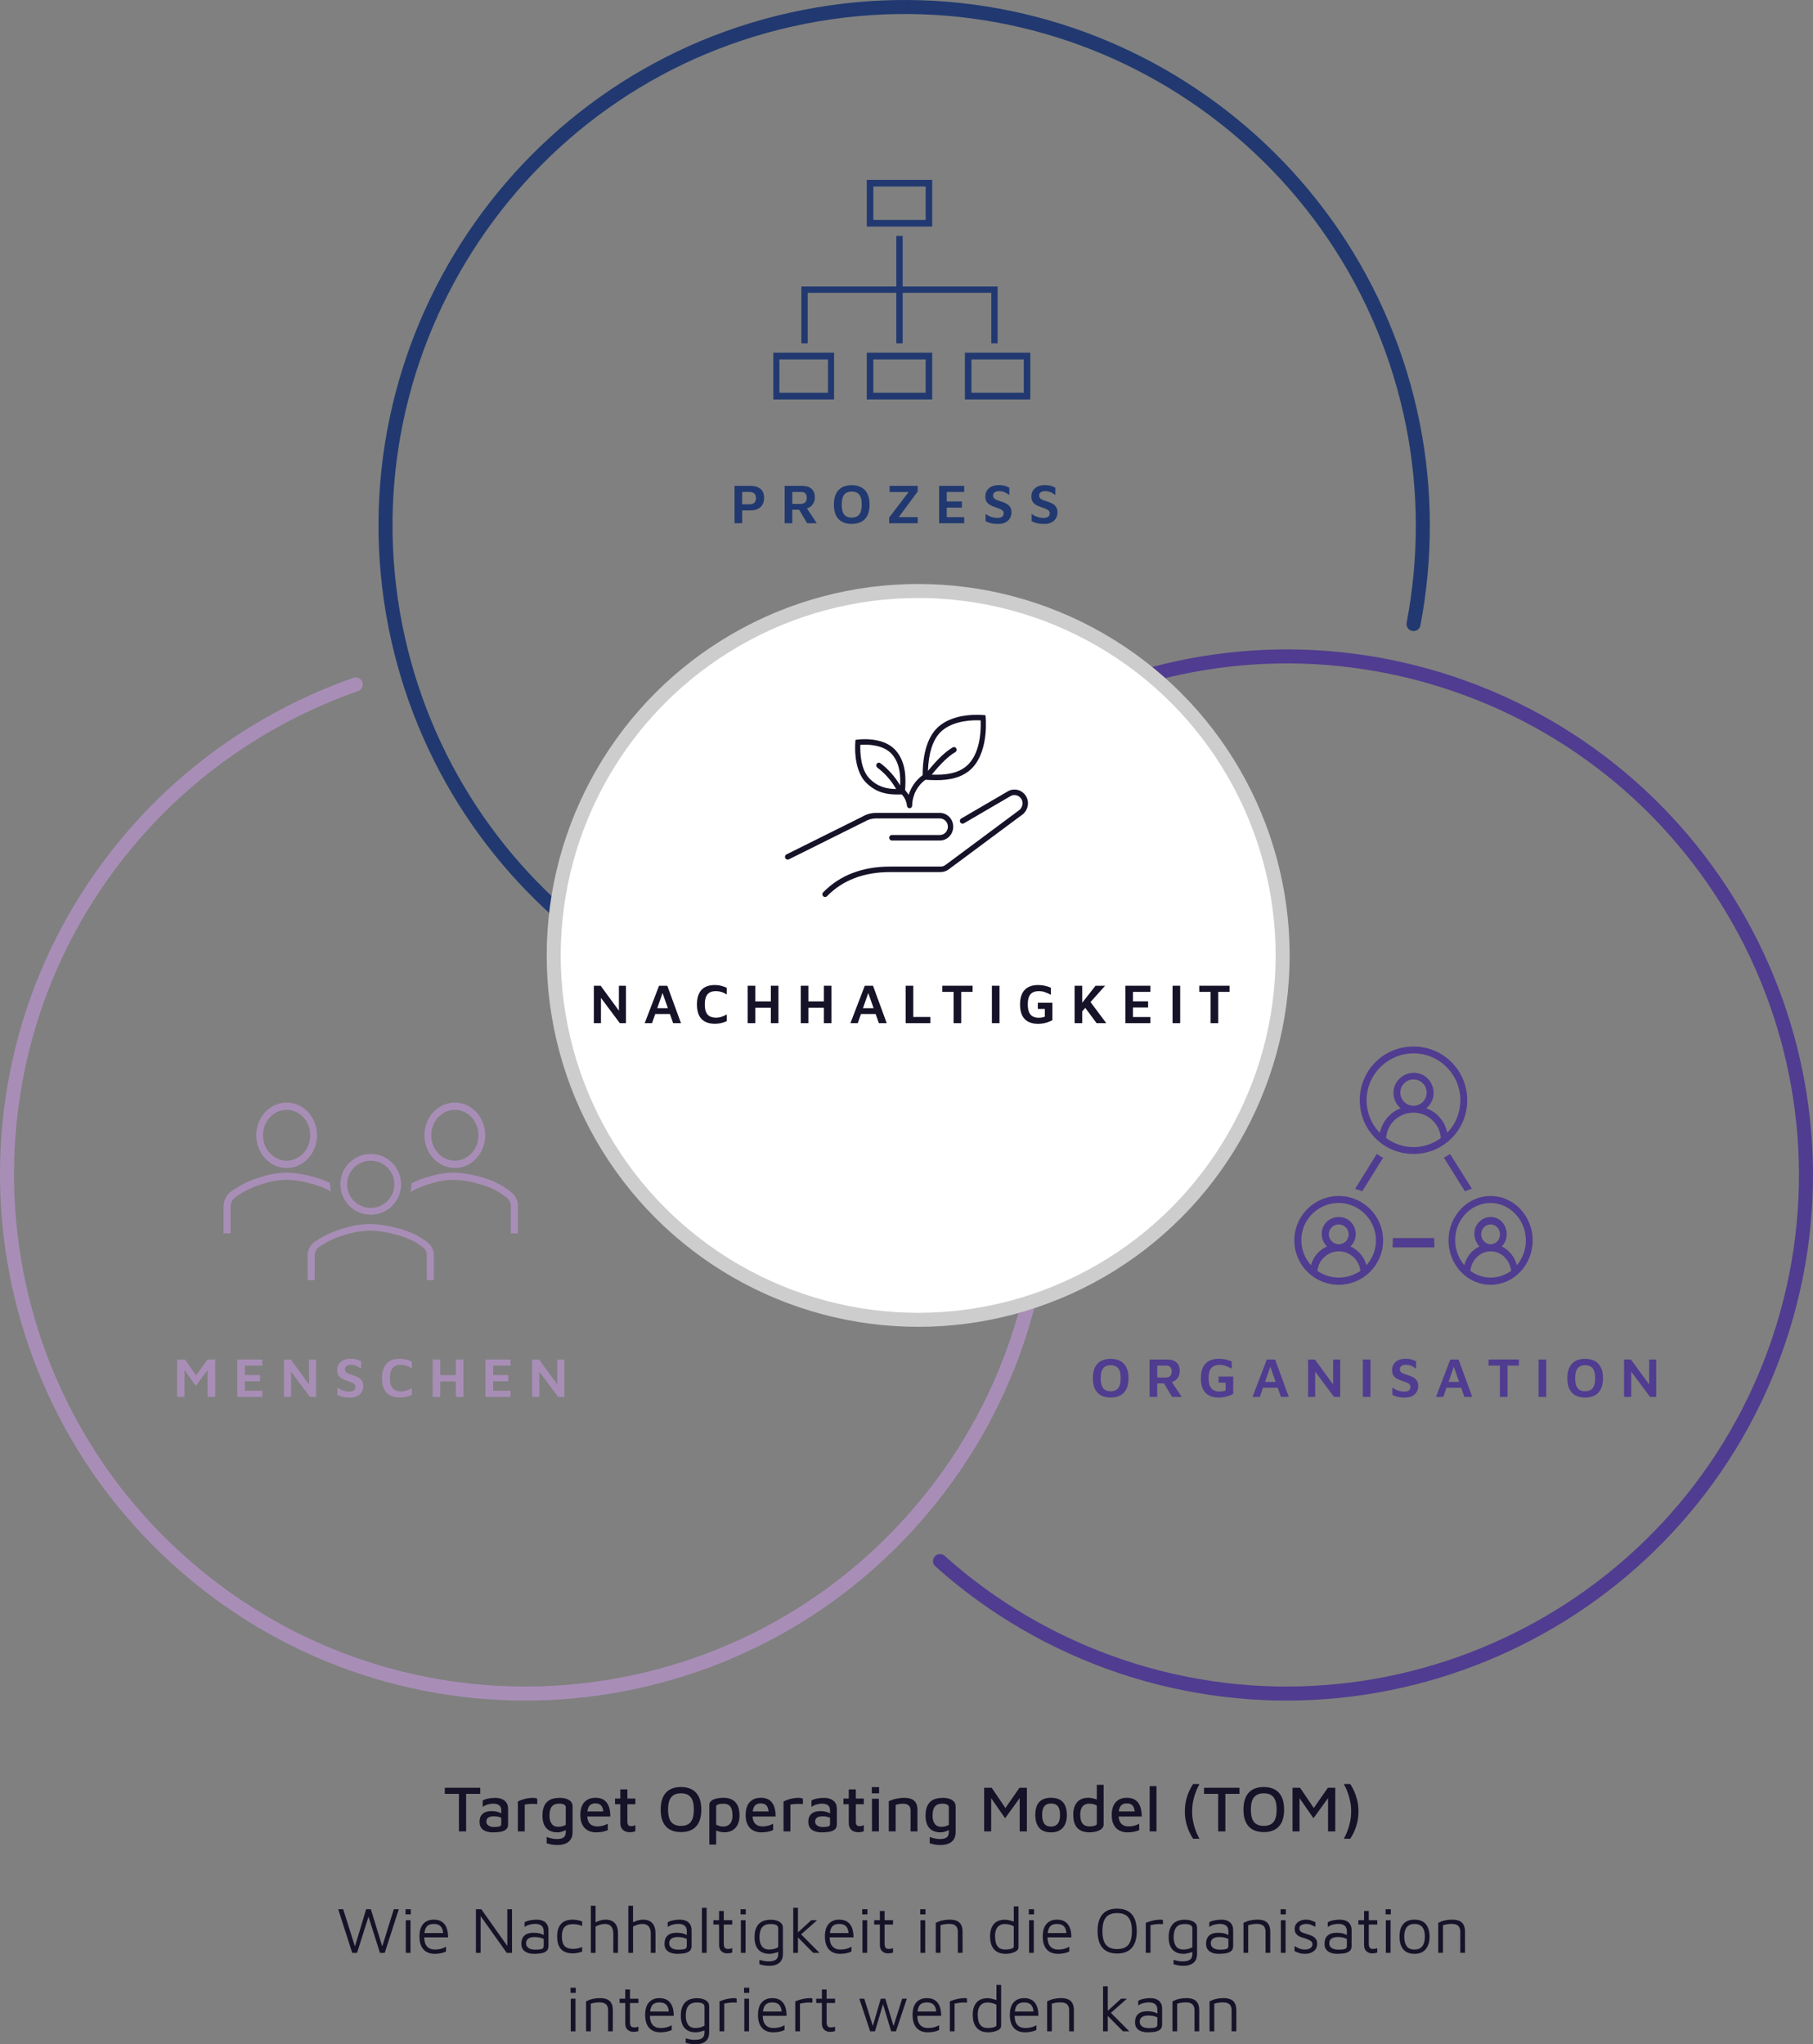 <?xml version="1.0" encoding="UTF-8"?> <svg xmlns="http://www.w3.org/2000/svg" id="Ebene_1" viewBox="0 0 388 437.571"><rect x="0" y="0" width="388" height="437.571" fill="#808080" stroke="none"/><defs><style> .cls-1, .cls-2, .cls-3, .cls-4 { fill-rule: evenodd; } .cls-1, .cls-5 { fill: #a88eb7; } .cls-6 { stroke: #213970; } .cls-6, .cls-7, .cls-8, .cls-9 { fill: none; stroke-miterlimit: 8; stroke-width: 3px; } .cls-6, .cls-8, .cls-9 { stroke-linecap: round; } .cls-10, .cls-3 { fill: #161228; } .cls-7 { stroke: #cecdcd; } .cls-2, .cls-11 { fill: #503c90; } .cls-8 { stroke: #503c90; } .cls-12 { fill: #fff; } .cls-13, .cls-4 { fill: #213970; } .cls-9 { stroke: #a88eb7; } </style></defs><g><path class="cls-13" d="M158.83,109.251v2.748h-1.632v-8.004h3.384c.92,0,1.64.212,2.16.636.52.424.78,1.068.78,1.932,0,.864-.26,1.528-.78,1.992s-1.24.696-2.16.696h-1.752ZM158.83,107.943h1.548c.272,0,.5-.034.684-.102.184-.068.328-.164.432-.288s.178-.262.222-.414.066-.316.066-.492c0-.184-.022-.356-.066-.516-.044-.16-.118-.304-.222-.432s-.248-.226-.432-.294c-.184-.068-.412-.102-.684-.102h-1.548v2.64Z"></path><path class="cls-13" d="M167.926,112v-8.004h3.72c.872,0,1.546.206,2.022.618.476.413.714,1.03.714,1.854,0,.384-.078.75-.234,1.098-.156.348-.384.638-.684.87s-.666.376-1.098.432l.012-.528,2.412,3.66h-2.052l-2.112-3.54.732.648h-1.8v2.892h-1.632ZM169.558,107.859h1.74c.44,0,.776-.106,1.008-.318s.348-.542.348-.99c0-.4-.096-.708-.288-.924-.192-.216-.496-.324-.912-.324h-1.896v2.556Z"></path><path class="cls-13" d="M182.266,112.144c-.792,0-1.472-.15-2.04-.45-.568-.3-1.004-.756-1.308-1.368-.304-.612-.456-1.386-.456-2.322,0-1.368.33-2.402.99-3.102.66-.7,1.598-1.05,2.814-1.05.8,0,1.484.152,2.052.456.568.304,1.006.76,1.314,1.368.308.608.462,1.384.462,2.328,0,1.36-.33,2.39-.99,3.09-.66.7-1.606,1.05-2.838,1.05ZM182.266,110.788c.48,0,.878-.094,1.194-.282.316-.188.554-.486.714-.894.16-.408.24-.948.24-1.62,0-.672-.08-1.21-.24-1.614-.16-.404-.398-.698-.714-.882-.316-.184-.714-.276-1.194-.276-.464,0-.854.094-1.17.282s-.554.484-.714.888c-.16.404-.24.942-.24,1.614s.08,1.212.24,1.62c.16.408.398.704.714.888s.706.276,1.17.276Z"></path><path class="cls-13" d="M190.293,112v-1.224l4.452-5.844.396.384h-4.764v-1.32h6.024v1.2l-4.26,5.76-.48-.264h4.74v1.308h-6.108Z"></path><path class="cls-13" d="M200.985,112v-8.004h5.364v1.308h-3.732v2.028h3.24v1.32h-3.24v2.04h3.732v1.308h-5.364Z"></path><path class="cls-13" d="M213.657,112.144c-.408,0-.771-.02-1.086-.06-.316-.04-.604-.104-.864-.192s-.521-.2-.786-.336v-1.572c.336.272.73.486,1.183.642.451.156.913.234,1.386.234.432,0,.758-.086.978-.258.221-.172.33-.422.33-.75,0-.248-.09-.448-.27-.6-.18-.152-.418-.284-.714-.396-.296-.112-.62-.228-.973-.348-.248-.088-.489-.186-.726-.294s-.448-.246-.636-.414c-.188-.168-.338-.378-.45-.63s-.168-.562-.168-.93c0-.296.056-.588.168-.876.112-.288.284-.546.516-.774.232-.228.532-.41.9-.546.368-.136.808-.204,1.32-.204.319,0,.602.02.846.06s.478.1.702.18c.224.08.456.18.695.3v1.572c-.191-.136-.396-.266-.611-.39s-.446-.226-.69-.306c-.244-.08-.506-.124-.786-.132-.288-.008-.536.024-.744.096-.208.072-.367.18-.479.324s-.168.316-.168.516c0,.248.067.446.204.594.136.148.328.27.576.366.247.096.531.196.852.3.312.096.606.202.882.318.276.116.521.262.732.438.212.176.38.392.504.648s.186.568.186.936c0,.448-.104.86-.312,1.236s-.519.678-.93.906c-.412.228-.935.342-1.566.342Z"></path><path class="cls-13" d="M223.509,112.144c-.408,0-.771-.02-1.086-.06-.316-.04-.604-.104-.864-.192s-.521-.2-.786-.336v-1.572c.336.272.73.486,1.183.642.451.156.913.234,1.386.234.432,0,.758-.086.978-.258.221-.172.33-.422.33-.75,0-.248-.09-.448-.27-.6-.18-.152-.418-.284-.714-.396-.296-.112-.62-.228-.973-.348-.248-.088-.489-.186-.726-.294s-.448-.246-.636-.414c-.188-.168-.338-.378-.45-.63s-.168-.562-.168-.93c0-.296.056-.588.168-.876.112-.288.284-.546.516-.774.232-.228.532-.41.9-.546.368-.136.808-.204,1.32-.204.319,0,.602.02.846.06s.478.1.702.18c.224.08.456.18.695.3v1.572c-.191-.136-.396-.266-.611-.39s-.446-.226-.69-.306c-.244-.08-.506-.124-.786-.132-.288-.008-.536.024-.744.096-.208.072-.367.18-.479.324s-.168.316-.168.516c0,.248.067.446.204.594.136.148.328.27.576.366.247.096.531.196.852.3.312.096.606.202.882.318.276.116.521.262.732.438.212.176.38.392.504.648s.186.568.186.936c0,.448-.104.86-.312,1.236s-.519.678-.93.906c-.412.228-.935.342-1.566.342Z"></path></g><path class="cls-6" d="M209.081,222.381c-58.001,8.29-112.955-30.301-124.479-88.426C72.792,73.829,111.936,15.419,172.128,3.603c60.097-11.816,118.384,27.347,130.289,87.473,2.762,14.007,2.762,28.491.095,42.498"></path><g><path class="cls-11" d="M237.687,299.144c-.792,0-1.473-.149-2.04-.45-.568-.3-1.004-.756-1.308-1.367-.305-.612-.456-1.387-.456-2.322,0-1.368.329-2.402.989-3.103.66-.699,1.599-1.05,2.814-1.05.8,0,1.483.152,2.052.456.568.305,1.006.761,1.314,1.368.308.608.462,1.384.462,2.328,0,1.36-.33,2.39-.99,3.09s-1.606,1.05-2.838,1.05ZM237.687,297.788c.479,0,.878-.095,1.194-.282.315-.188.554-.486.714-.895.159-.407.239-.947.239-1.619,0-.673-.08-1.21-.239-1.614-.16-.404-.398-.698-.714-.882-.316-.185-.715-.276-1.194-.276-.464,0-.854.094-1.17.282-.316.188-.555.484-.714.888-.16.404-.24.942-.24,1.614s.08,1.212.24,1.62c.159.408.397.704.714.888.315.185.706.276,1.17.276Z"></path><path class="cls-11" d="M246.026,299v-8.004h3.72c.872,0,1.546.206,2.022.617.476.413.714,1.03.714,1.854,0,.384-.078.75-.234,1.098-.156.349-.384.639-.684.87-.3.232-.666.376-1.099.433l.013-.528,2.412,3.66h-2.053l-2.111-3.54.731.647h-1.8v2.893h-1.632ZM247.658,294.859h1.74c.439,0,.775-.105,1.008-.317.231-.212.348-.542.348-.99,0-.4-.096-.708-.288-.924-.191-.216-.496-.324-.911-.324h-1.896v2.556Z"></path><path class="cls-11" d="M260.847,299.144c-.801,0-1.488-.144-2.064-.432s-1.019-.738-1.326-1.351c-.308-.611-.462-1.401-.462-2.369,0-.952.154-1.734.462-2.347.308-.611.75-1.065,1.326-1.361s1.26-.444,2.052-.444c.488,0,.964.05,1.429.15.464.1.907.241,1.331.426v1.512c-.447-.231-.878-.42-1.289-.564-.413-.144-.835-.216-1.267-.216-.52,0-.958.093-1.313.276-.356.184-.624.484-.805.9-.18.416-.27.972-.27,1.668,0,.688.092,1.241.275,1.661.185.421.45.725.799.912.348.188.762.282,1.241.282.256,0,.494-.018.715-.054.22-.036.426-.094.617-.174v-1.668h-1.5v-1.309h3.12v3.72c-.479.257-.978.45-1.494.582-.516.133-1.042.198-1.577.198Z"></path><path class="cls-11" d="M268.046,299l3.072-8.004h1.764l2.928,8.004h-1.68l-2.616-7.452.721-.061-2.616,7.513h-1.572ZM269.666,297.044l.384-1.248h3.732l.132,1.248h-4.248Z"></path><path class="cls-11" d="M279.937,299v-8.004h1.464l4.368,5.976-.468.96v-6.936h1.512v8.004h-1.319l-4.477-6,.444-.732v6.732h-1.524Z"></path><path class="cls-11" d="M291.662,299v-8.004h1.632v8.004h-1.632Z"></path><path class="cls-11" d="M300.71,299.144c-.408,0-.771-.02-1.086-.06-.316-.04-.604-.104-.864-.192s-.521-.2-.786-.336v-1.572c.336.272.73.486,1.183.643.451.156.913.233,1.386.233.432,0,.758-.086.978-.258.221-.172.33-.422.33-.75,0-.248-.09-.447-.27-.6s-.418-.284-.714-.396c-.296-.111-.62-.228-.973-.348-.248-.088-.489-.187-.726-.294-.236-.108-.448-.246-.636-.414-.188-.168-.338-.378-.45-.63s-.168-.562-.168-.93c0-.296.056-.589.168-.877.112-.287.284-.546.516-.773.232-.229.532-.41.9-.546s.808-.204,1.32-.204c.319,0,.602.02.846.06s.478.101.702.181c.224.08.456.18.695.3v1.572c-.191-.137-.396-.267-.611-.391s-.446-.226-.69-.306-.506-.124-.786-.132c-.288-.008-.536.023-.744.096s-.367.18-.479.324c-.112.144-.168.316-.168.516,0,.248.067.446.204.594.136.148.328.271.576.366.247.097.531.196.852.3.312.097.606.202.882.318.276.116.521.262.732.438.212.176.38.392.504.647s.186.568.186.937c0,.447-.104.859-.312,1.235s-.519.679-.93.906c-.412.228-.935.342-1.566.342Z"></path><path class="cls-11" d="M307.31,299l3.072-8.004h1.764l2.928,8.004h-1.68l-2.616-7.452.721-.061-2.616,7.513h-1.572ZM308.93,297.044l.384-1.248h3.732l.132,1.248h-4.248Z"></path><path class="cls-11" d="M320.989,299v-6.696h-2.424v-1.308h6.492v1.308h-2.437v6.696h-1.632Z"></path><path class="cls-11" d="M329.27,299v-8.004h1.632v8.004h-1.632Z"></path><path class="cls-11" d="M339.229,299.144c-.792,0-1.473-.149-2.04-.45-.568-.3-1.004-.756-1.308-1.367-.305-.612-.456-1.387-.456-2.322,0-1.368.329-2.402.989-3.103.66-.699,1.599-1.05,2.814-1.05.8,0,1.483.152,2.052.456.568.305,1.006.761,1.314,1.368.308.608.462,1.384.462,2.328,0,1.36-.33,2.39-.99,3.09s-1.606,1.05-2.838,1.05ZM339.229,297.788c.479,0,.878-.095,1.194-.282.315-.188.554-.486.714-.895.159-.407.239-.947.239-1.619,0-.673-.08-1.21-.239-1.614-.16-.404-.398-.698-.714-.882-.316-.185-.715-.276-1.194-.276-.464,0-.854.094-1.17.282-.316.188-.555.484-.714.888-.16.404-.24.942-.24,1.614s.08,1.212.24,1.62c.159.408.397.704.714.888.315.185.706.276,1.17.276Z"></path><path class="cls-11" d="M347.569,299v-8.004h1.464l4.368,5.976-.468.96v-6.936h1.512v8.004h-1.32l-4.476-6,.443-.732v6.732h-1.523Z"></path></g><path class="cls-8" d="M201.171,334.149c11.258,10.099,24.424,17.722,38.83,22.581,58.197,19.437,121.164-11.814,140.722-69.933,19.463-58.119-11.83-121.002-70.027-140.534-56.766-18.96-118.111,10.385-139.195,65.741"></path><path class="cls-9" d="M199.545,182.447c31.922,40.238,32.494,98.783-1.62,139.879-39.164,47.198-109.107,53.777-156.276,14.589-47.169-39.189-53.744-109.176-14.579-156.374,12.959-15.637,30.016-27.365,49.074-34.04"></path><g><path class="cls-10" d="M98.216,392v-8.036h-3.024v-1.302h7.588v1.302h-3.024v8.036h-1.54Z"></path><path class="cls-10" d="M105.497,392.21c-.364,0-.714-.035-1.05-.105-.336-.069-.642-.188-.917-.356-.275-.168-.495-.399-.658-.693-.164-.294-.245-.66-.245-1.099,0-.522.103-.952.308-1.288.205-.336.499-.588.882-.756s.84-.252,1.372-.252c.354,0,.674.027.959.084.285.056.542.133.77.23.229.099.422.208.581.329l.154.966c-.206-.14-.481-.259-.826-.356-.346-.099-.719-.147-1.12-.147-.532,0-.936.094-1.211.28s-.413.467-.413.84c0,.28.079.507.238.679.158.173.357.299.595.378.238.08.488.119.749.119.551,0,.957-.037,1.218-.111.261-.075.392-.248.392-.519v-2.939c0-.495-.149-.856-.448-1.085-.299-.229-.724-.344-1.274-.344-.392,0-.798.063-1.218.189s-.765.301-1.036.524v-1.372c.261-.177.642-.319,1.141-.427.5-.107,1.015-.161,1.547-.161.261,0,.525.026.791.077.266.052.515.131.749.238s.441.252.623.434c.182.183.324.404.427.665.103.262.154.569.154.924v3.36c0,.458-.142.81-.427,1.058-.285.247-.67.415-1.155.504-.485.088-1.036.133-1.652.133Z"></path><path class="cls-10" d="M110.831,392v-6.384c.121-.075.345-.178.672-.309s.714-.245,1.162-.343c.448-.098.9-.147,1.358-.147.233,0,.425.02.574.057.149.037.275.079.378.126v1.176c-.215-.028-.439-.049-.672-.063-.233-.014-.467-.014-.7,0-.233.015-.462.035-.686.063s-.43.056-.616.084v5.74h-1.47Z"></path><path class="cls-10" d="M119.244,392.21c-.681-.01-1.258-.152-1.729-.427-.471-.275-.826-.675-1.064-1.197-.238-.522-.357-1.157-.357-1.904,0-.793.1-1.441.301-1.946.201-.504.476-.896.826-1.176.35-.28.747-.474,1.19-.581s.903-.161,1.379-.161c.504,0,.961.065,1.372.196.41.131.742.329.994.595.252.267.378.609.378,1.029v5.572c0,.373-.058.721-.175,1.043s-.303.608-.56.86c-.257.253-.595.448-1.015.589-.42.14-.933.21-1.54.21-.485,0-.919-.04-1.302-.119-.383-.08-.7-.161-.952-.245v-1.344c.149.056.336.116.56.182s.474.124.749.175c.275.052.558.077.847.077.55,0,.963-.07,1.239-.21s.459-.319.553-.539c.093-.22.14-.455.14-.707v-1.063l.392.321c-.168.141-.375.269-.623.386-.247.116-.509.21-.784.279-.275.07-.548.105-.819.105ZM119.482,391.02c.271,0,.546-.035.826-.104.28-.07.536-.175.77-.315v-3.682c0-.243-.063-.423-.189-.539-.126-.117-.296-.198-.511-.245-.215-.047-.443-.07-.686-.07-.569,0-1.006.114-1.309.344-.303.229-.511.538-.623.931-.112.392-.168.826-.168,1.302,0,.71.154,1.283.462,1.722.308.439.784.658,1.428.658Z"></path><path class="cls-10" d="M127.588,392.21c-.691,0-1.291-.141-1.799-.42-.509-.28-.901-.695-1.176-1.246s-.413-1.223-.413-2.017c0-1.223.287-2.148.861-2.778.574-.63,1.374-.945,2.401-.945.756,0,1.367.168,1.834.504.466.336.805.805,1.015,1.407.21.602.31,1.305.301,2.106h-5.53l-.042-1.092h4.452l-.35.351c-.028-.719-.177-1.244-.448-1.575-.271-.331-.695-.497-1.274-.497-.374,0-.691.077-.952.23-.261.154-.46.416-.595.784-.136.369-.203.875-.203,1.52,0,.784.182,1.379.546,1.785.364.405.9.608,1.61.608.317,0,.614-.027.889-.084.275-.056.53-.128.763-.217.233-.089.434-.175.602-.259v1.357c-.327.141-.695.255-1.106.344-.411.088-.873.133-1.386.133Z"></path><path class="cls-10" d="M134.812,392.182c-.635,0-1.136-.168-1.505-.504-.369-.336-.553-.831-.553-1.484v-4.004h-1.134v-1.218h1.134v-1.96h1.512v1.96h1.708v1.218h-1.708v3.71c0,.327.058.572.175.735s.333.245.651.245c.159,0,.317-.021.476-.063s.294-.096.406-.161v1.303c-.168.074-.357.13-.567.168-.21.037-.409.056-.595.056Z"></path><path class="cls-10" d="M145.732,392.153c-.924,0-1.71-.177-2.359-.531-.649-.354-1.141-.887-1.477-1.597-.336-.709-.504-1.604-.504-2.688,0-1.596.371-2.8,1.113-3.612.742-.812,1.817-1.218,3.227-1.218.933,0,1.722.178,2.366.532.644.354,1.136.889,1.477,1.603s.511,1.612.511,2.695c0,1.587-.371,2.786-1.113,3.598-.742.812-1.823,1.218-3.241,1.218ZM145.732,390.824c.625,0,1.141-.119,1.547-.357.406-.238.709-.613.91-1.127s.301-1.186.301-2.016c0-.821-.1-1.486-.301-1.995s-.504-.883-.91-1.12c-.406-.238-.922-.357-1.547-.357-.616,0-1.129.122-1.54.364-.411.243-.716.618-.917,1.127s-.301,1.174-.301,1.995.1,1.488.301,2.002.506.889.917,1.127.924.357,1.54.357Z"></path><path class="cls-10" d="M155.014,392.195c-.178,0-.397-.021-.658-.062s-.523-.107-.784-.196c-.261-.088-.49-.207-.686-.356l.378-.477v3.71h-1.456v-8.483c0-.289.091-.532.273-.729s.422-.352.721-.469c.299-.116.628-.2.987-.252.359-.052.716-.077,1.071-.077.625,0,1.195.117,1.708.35.513.233.924.628,1.232,1.184.308.556.462,1.313.462,2.274,0,.729-.126,1.36-.378,1.897s-.621.952-1.106,1.246-1.073.44-1.764.44ZM154.748,390.964c.448,0,.821-.094,1.12-.28.298-.187.522-.457.672-.812.149-.354.224-.784.224-1.288,0-.467-.054-.892-.161-1.274-.107-.383-.301-.684-.581-.902-.28-.22-.682-.329-1.204-.329-.467,0-.842.049-1.127.146-.285.099-.427.24-.427.427v3.906c.242.131.49.231.742.301.252.07.5.105.742.105Z"></path><path class="cls-10" d="M162.965,392.21c-.691,0-1.291-.141-1.799-.42-.509-.28-.901-.695-1.176-1.246s-.413-1.223-.413-2.017c0-1.223.287-2.148.861-2.778.574-.63,1.374-.945,2.401-.945.756,0,1.367.168,1.834.504.466.336.805.805,1.015,1.407.21.602.31,1.305.301,2.106h-5.53l-.042-1.092h4.452l-.35.351c-.028-.719-.177-1.244-.448-1.575-.271-.331-.695-.497-1.274-.497-.374,0-.691.077-.952.23-.261.154-.46.416-.595.784-.136.369-.203.875-.203,1.52,0,.784.182,1.379.546,1.785.364.405.9.608,1.61.608.317,0,.614-.027.889-.084.275-.056.53-.128.763-.217.233-.089.434-.175.602-.259v1.357c-.327.141-.695.255-1.106.344-.411.088-.873.133-1.386.133Z"></path><path class="cls-10" d="M167.684,392v-6.384c.121-.075.345-.178.672-.309s.714-.245,1.162-.343c.448-.098.9-.147,1.358-.147.233,0,.425.02.574.057.149.037.275.079.378.126v1.176c-.215-.028-.439-.049-.672-.063-.233-.014-.467-.014-.7,0-.233.015-.462.035-.686.063s-.43.056-.616.084v5.74h-1.47Z"></path><path class="cls-10" d="M175.859,392.21c-.364,0-.714-.035-1.05-.105-.336-.069-.642-.188-.917-.356-.275-.168-.495-.399-.658-.693-.164-.294-.245-.66-.245-1.099,0-.522.103-.952.308-1.288.205-.336.499-.588.882-.756s.84-.252,1.372-.252c.354,0,.674.027.959.084.285.056.542.133.77.23.229.099.422.208.581.329l.154.966c-.206-.14-.481-.259-.826-.356-.346-.099-.719-.147-1.12-.147-.532,0-.936.094-1.211.28s-.413.467-.413.84c0,.28.079.507.238.679.158.173.357.299.595.378.238.08.488.119.749.119.551,0,.957-.037,1.218-.111.261-.075.392-.248.392-.519v-2.939c0-.495-.149-.856-.448-1.085-.299-.229-.724-.344-1.274-.344-.392,0-.798.063-1.218.189s-.765.301-1.036.524v-1.372c.261-.177.642-.319,1.141-.427.5-.107,1.015-.161,1.547-.161.261,0,.525.026.791.077.266.052.515.131.749.238s.441.252.623.434c.182.183.324.404.427.665.103.262.154.569.154.924v3.36c0,.458-.142.81-.427,1.058-.285.247-.67.415-1.155.504-.485.088-1.036.133-1.652.133Z"></path><path class="cls-10" d="M183.699,392.182c-.635,0-1.136-.168-1.505-.504-.369-.336-.553-.831-.553-1.484v-4.004h-1.134v-1.218h1.134v-1.96h1.512v1.96h1.708v1.218h-1.708v3.71c0,.327.058.572.175.735s.333.245.651.245c.159,0,.317-.021.476-.063s.294-.096.406-.161v1.303c-.168.074-.357.13-.567.168-.21.037-.409.056-.595.056Z"></path><path class="cls-10" d="M186.569,383.852v-1.33h1.568v1.33h-1.568ZM186.611,392v-6.986h1.47l.014,6.986h-1.484Z"></path><path class="cls-10" d="M190.209,385.546c.205-.103.436-.198.693-.287.256-.089.53-.166.819-.231.29-.064.583-.116.882-.153.298-.037.588-.057.868-.057.663,0,1.204.092,1.624.273s.733.462.938.84.308.852.308,1.421v4.648h-1.47v-4.452c0-.178-.021-.353-.063-.525-.042-.172-.121-.331-.238-.476s-.285-.259-.504-.343-.506-.126-.861-.126c-.252,0-.511.023-.777.069-.266.047-.516.112-.749.196v5.656h-1.47v-6.454Z"></path><path class="cls-10" d="M201.227,392.21c-.681-.01-1.258-.152-1.729-.427-.472-.275-.826-.675-1.064-1.197-.237-.522-.356-1.157-.356-1.904,0-.793.1-1.441.301-1.946.201-.504.477-.896.826-1.176s.746-.474,1.189-.581.903-.161,1.38-.161c.504,0,.961.065,1.372.196.41.131.741.329.993.595.252.267.378.609.378,1.029v5.572c0,.373-.058.721-.175,1.043-.116.322-.303.608-.56.86-.257.253-.595.448-1.016.589-.42.14-.933.21-1.54.21-.485,0-.919-.04-1.302-.119-.383-.08-.7-.161-.952-.245v-1.344c.149.056.336.116.561.182.224.065.474.124.749.175.275.052.558.077.847.077.551,0,.964-.07,1.239-.21s.459-.319.553-.539.14-.455.14-.707v-1.063l.393.321c-.168.141-.376.269-.623.386-.247.116-.509.21-.784.279-.275.07-.548.105-.819.105ZM201.465,391.02c.271,0,.546-.035.826-.104.28-.07.536-.175.77-.315v-3.682c0-.243-.062-.423-.188-.539-.126-.117-.297-.198-.511-.245-.215-.047-.443-.07-.687-.07-.569,0-1.006.114-1.309.344-.304.229-.511.538-.623.931-.112.392-.168.826-.168,1.302,0,.71.154,1.283.462,1.722.308.439.784.658,1.428.658Z"></path><path class="cls-10" d="M210.621,392v-9.338h1.609l3.347,4.941-.91.112,3.514-5.054h1.582v9.338h-1.54v-8.022l.435.294-3.557,4.914-3.388-4.872.406-.447v8.134h-1.498Z"></path><path class="cls-10" d="M224.942,392.21c-1.139,0-1.985-.322-2.541-.966-.555-.645-.833-1.563-.833-2.759,0-1.269.287-2.2.861-2.793.574-.592,1.402-.889,2.485-.889.774,0,1.414.143,1.918.427.504.285.877.703,1.12,1.253.242.551.363,1.219.363,2.002,0,1.186-.291,2.103-.875,2.751-.583.649-1.416.974-2.499.974ZM224.929,390.964c.476,0,.854-.105,1.134-.315.28-.21.483-.501.609-.875.126-.373.188-.803.188-1.288,0-.541-.065-.993-.195-1.357-.131-.364-.336-.637-.616-.819-.28-.182-.653-.272-1.12-.272s-.84.098-1.12.294c-.28.195-.48.476-.602.84-.122.364-.183.803-.183,1.315,0,.775.145,1.382.435,1.82.289.438.779.658,1.47.658Z"></path><path class="cls-10" d="M233.16,392.21c-.43,0-.85-.054-1.26-.161-.411-.107-.784-.299-1.12-.574s-.602-.66-.798-1.155c-.196-.494-.294-1.134-.294-1.918,0-1.11.271-1.987.812-2.632.542-.644,1.363-.966,2.465-.966.177,0,.396.023.657.07.262.047.527.114.798.203.271.089.5.202.687.343l-.378.49v-3.878h1.456v8.497c0,.29-.091.542-.273.757-.182.215-.422.39-.721.524-.299.136-.625.235-.98.301-.354.065-.704.099-1.05.099ZM233.202,390.936c.42,0,.779-.051,1.078-.153.299-.104.448-.238.448-.406v-3.906c-.243-.14-.5-.242-.771-.308s-.531-.099-.783-.099c-.458,0-.833.091-1.128.273-.294.182-.511.448-.65.798s-.21.782-.21,1.295c0,.467.056.889.168,1.267.112.379.314.68.608.903.295.225.707.336,1.239.336Z"></path><path class="cls-10" d="M241.309,392.21c-.69,0-1.29-.141-1.799-.42-.509-.28-.9-.695-1.176-1.246s-.413-1.223-.413-2.017c0-1.223.287-2.148.861-2.778.573-.63,1.374-.945,2.4-.945.756,0,1.367.168,1.834.504s.806.805,1.016,1.407c.21.602.31,1.305.301,2.106h-5.53l-.042-1.092h4.452l-.351.351c-.027-.719-.177-1.244-.447-1.575-.271-.331-.695-.497-1.274-.497-.373,0-.69.077-.952.23-.261.154-.46.416-.595.784-.136.369-.203.875-.203,1.52,0,.784.183,1.379.546,1.785.364.405.9.608,1.61.608.317,0,.613-.027.889-.084.275-.056.53-.128.764-.217.232-.089.434-.175.602-.259v1.357c-.327.141-.695.255-1.106.344-.41.088-.872.133-1.386.133Z"></path><path class="cls-10" d="M247.497,392h-1.456v-9.688h1.456v9.688Z"></path><path class="cls-10" d="M255.337,393.582c-.233-.346-.49-.808-.771-1.387-.28-.578-.516-1.245-.707-2.002-.191-.756-.287-1.577-.287-2.464,0-.896.096-1.724.287-2.484s.427-1.431.707-2.01c.28-.578.537-1.035.771-1.372h1.357c-.103.178-.24.451-.413.819-.173.369-.348.808-.524,1.316-.178.509-.327,1.078-.448,1.708s-.182,1.304-.182,2.022c0,.71.061,1.379.182,2.009.121.631.271,1.202.448,1.716.177.513.352.949.524,1.309s.311.632.413.819h-1.357Z"></path><path class="cls-10" d="M260.698,392v-8.036h-3.023v-1.302h7.588v1.302h-3.024v8.036h-1.54Z"></path><path class="cls-10" d="M270.456,392.153c-.924,0-1.71-.177-2.358-.531-.649-.354-1.142-.887-1.478-1.597-.336-.709-.504-1.604-.504-2.688,0-1.596.371-2.8,1.113-3.612.742-.812,1.817-1.218,3.227-1.218.934,0,1.723.178,2.366.532s1.136.889,1.477,1.603.512,1.612.512,2.695c0,1.587-.371,2.786-1.113,3.598-.742.812-1.822,1.218-3.241,1.218ZM270.456,390.824c.625,0,1.142-.119,1.547-.357.406-.238.71-.613.91-1.127.201-.514.301-1.186.301-2.016,0-.821-.1-1.486-.301-1.995-.2-.509-.504-.883-.91-1.12-.405-.238-.922-.357-1.547-.357-.616,0-1.129.122-1.54.364-.41.243-.716.618-.917,1.127-.2.509-.301,1.174-.301,1.995s.101,1.488.301,2.002c.201.514.507.889.917,1.127.411.238.924.357,1.54.357Z"></path><path class="cls-10" d="M276.616,392v-9.338h1.61l3.346,4.941-.91.112,3.515-5.054h1.582v9.338h-1.54v-8.022l.434.294-3.556,4.914-3.388-4.872.405-.447v8.134h-1.498Z"></path><path class="cls-10" d="M287.593,393.582c.103-.178.24-.45.412-.819.173-.369.348-.807.525-1.316.178-.508.326-1.08.448-1.715.121-.635.182-1.307.182-2.016s-.061-1.379-.182-2.009c-.122-.63-.271-1.202-.448-1.715-.178-.514-.353-.95-.525-1.31-.172-.359-.31-.632-.412-.819h1.357c.252.346.514.808.784,1.387.271.578.504,1.246.7,2.002.195.756.294,1.577.294,2.464s-.099,1.713-.294,2.478c-.196.766-.43,1.436-.7,2.01-.271.573-.532,1.033-.784,1.379h-1.357Z"></path></g><g><path class="cls-10" d="M75.377,418l-2.996-9.338h1.064l2.674,8.47h-.308l2.548-8.47h1.008l2.632,8.596h-.392l2.674-8.596h1.064l-3.01,9.338h-1.022l-2.618-8.274h.336l-2.618,8.274h-1.036Z"></path><path class="cls-10" d="M86.787,409.768v-1.105h1.12v1.105h-1.12ZM86.843,418v-6.986h1.008v6.986h-1.008Z"></path><path class="cls-10" d="M93.003,418.21c-.663,0-1.237-.138-1.722-.413-.486-.275-.859-.688-1.12-1.239-.262-.551-.392-1.236-.392-2.058,0-1.204.273-2.107.819-2.709.546-.603,1.295-.903,2.247-.903.747,0,1.346.168,1.799.504s.777.789.973,1.358c.196.569.289,1.213.28,1.932h-5.614l.07-.924h4.886l-.392.14c-.028-.699-.203-1.223-.525-1.567-.322-.346-.814-.519-1.477-.519-.458,0-.838.084-1.141.252s-.53.46-.679.875c-.149.416-.224.997-.224,1.743,0,.85.198,1.496.595,1.939.396.443.954.665,1.673.665.345,0,.663-.026.952-.077.289-.052.555-.124.798-.217.243-.094.457-.196.644-.309v1.036c-.336.159-.707.28-1.113.364-.406.084-.852.126-1.337.126Z"></path><path class="cls-10" d="M101.851,418v-9.338h1.148l5.824,8.218-.252.392v-8.609h1.008v9.338h-1.134l-6.048-8.526.462-.434v8.96h-1.008Z"></path><path class="cls-10" d="M114.269,418.21c-.308,0-.618-.033-.931-.099-.313-.065-.602-.177-.868-.336-.266-.158-.481-.375-.644-.65-.164-.275-.245-.623-.245-1.043,0-.579.11-1.043.329-1.394.219-.35.522-.602.91-.756.387-.154.833-.23,1.337-.23.383,0,.714.023.994.069.28.047.529.114.749.203.219.089.417.189.595.301l.196.925c-.215-.159-.525-.297-.931-.413-.406-.117-.852-.176-1.337-.176-.588,0-1.041.112-1.358.337-.317.224-.476.551-.476.979,0,.346.095.621.287.826s.434.35.728.434c.294.084.595.126.903.126.606,0,1.066-.044,1.379-.133.312-.089.469-.291.469-.609v-3.205c0-.542-.159-.938-.476-1.19-.317-.252-.77-.378-1.358-.378-.373,0-.768.054-1.183.161-.416.107-.772.277-1.071.511v-1.008c.29-.187.677-.329,1.162-.427.485-.099.957-.147,1.414-.147.308,0,.593.03.854.091.261.062.495.149.7.267.206.116.38.266.525.447.145.183.256.393.336.631.079.237.119.506.119.805v3.388c0,.495-.147.863-.441,1.106-.294.242-.677.4-1.148.476-.471.074-.978.112-1.519.112Z"></path><path class="cls-10" d="M122.515,418.111c-.374,0-.754-.049-1.141-.146s-.742-.275-1.064-.532c-.322-.257-.581-.623-.777-1.099-.196-.477-.294-1.088-.294-1.834,0-.747.098-1.355.294-1.827s.455-.838.777-1.099c.322-.262.677-.441,1.064-.539.387-.099.768-.147,1.141-.147.354,0,.707.033,1.057.098.35.065.688.164,1.015.294v.967c-.308-.131-.625-.229-.952-.294s-.663-.099-1.008-.099c-.831,0-1.435.21-1.813.63-.378.42-.567,1.093-.567,2.017,0,.934.189,1.607.567,2.022.378.416.982.623,1.813.623.345,0,.681-.032,1.008-.098s.644-.163.952-.294v.979c-.327.122-.665.215-1.015.28s-.703.098-1.057.098Z"></path><path class="cls-10" d="M126.449,418v-10.08h1.008v3.878l-.112-.266c.354-.196.728-.353,1.12-.47.392-.116.76-.175,1.106-.175.579,0,1.066.107,1.463.322.396.215.7.539.91.973.21.435.315.992.315,1.673v4.145h-1.008v-4.145c0-.653-.149-1.157-.448-1.512-.299-.354-.747-.532-1.344-.532-.327,0-.656.047-.987.141-.332.093-.67.233-1.015.42v5.628h-1.008Z"></path><path class="cls-10" d="M134.471,418v-10.08h1.008v3.878l-.112-.266c.354-.196.728-.353,1.12-.47.392-.116.76-.175,1.106-.175.579,0,1.066.107,1.463.322.396.215.7.539.91.973.21.435.315.992.315,1.673v4.145h-1.008v-4.145c0-.653-.149-1.157-.448-1.512-.299-.354-.747-.532-1.344-.532-.327,0-.656.047-.987.141-.332.093-.67.233-1.015.42v5.628h-1.008Z"></path><path class="cls-10" d="M144.9,418.21c-.308,0-.618-.033-.931-.099-.313-.065-.602-.177-.868-.336-.266-.158-.481-.375-.644-.65-.164-.275-.245-.623-.245-1.043,0-.579.11-1.043.329-1.394.219-.35.522-.602.91-.756.387-.154.833-.23,1.337-.23.383,0,.714.023.994.069.28.047.529.114.749.203.219.089.417.189.595.301l.196.925c-.215-.159-.525-.297-.931-.413-.406-.117-.852-.176-1.337-.176-.588,0-1.041.112-1.358.337-.317.224-.476.551-.476.979,0,.346.095.621.287.826s.434.35.728.434c.294.084.595.126.903.126.606,0,1.066-.044,1.379-.133.312-.089.469-.291.469-.609v-3.205c0-.542-.159-.938-.476-1.19-.317-.252-.77-.378-1.358-.378-.373,0-.768.054-1.183.161-.416.107-.772.277-1.071.511v-1.008c.29-.187.677-.329,1.162-.427.485-.099.957-.147,1.414-.147.308,0,.593.03.854.091.261.062.495.149.7.267.206.116.38.266.525.447.145.183.256.393.336.631.079.237.119.506.119.805v3.388c0,.495-.147.863-.441,1.106-.294.242-.677.4-1.148.476-.471.074-.978.112-1.519.112Z"></path><path class="cls-10" d="M151.228,418h-1.008v-9.646h1.008v9.646Z"></path><path class="cls-10" d="M155.638,418.111c-.495,0-.91-.151-1.246-.454-.336-.304-.504-.754-.504-1.352v-4.368h-1.218v-.924h1.218v-1.974h1.008v1.974h1.806v.924h-1.806v4.046c0,.393.061.687.182.883.122.195.369.294.742.294.168,0,.331-.017.49-.05.158-.032.289-.072.392-.118v.951c-.131.047-.296.087-.497.119-.201.033-.39.049-.567.049Z"></path><path class="cls-10" d="M158.494,409.768v-1.105h1.12v1.105h-1.12ZM158.55,418v-6.986h1.008v6.986h-1.008Z"></path><path class="cls-10" d="M164.667,418.21c-.719,0-1.314-.143-1.785-.427-.471-.285-.824-.691-1.057-1.219-.233-.527-.35-1.149-.35-1.869,0-.802.107-1.453.322-1.952.215-.5.492-.883.833-1.148s.714-.448,1.12-.546c.406-.098.8-.147,1.183-.147.438,0,.856.059,1.253.176.396.116.723.301.98.553s.385.588.385,1.008v5.656c0,.28-.042.564-.126.854s-.236.558-.455.806c-.22.247-.527.445-.924.595-.396.149-.908.224-1.533.224-.401,0-.77-.037-1.106-.111-.336-.075-.63-.146-.882-.21v-.952c.149.037.32.081.511.133.191.051.401.096.63.133s.474.056.735.056c.635,0,1.104-.076,1.407-.23s.501-.346.595-.574c.093-.229.14-.46.14-.693v-1.021l.35.35c-.177.094-.401.183-.672.267-.271.084-.546.153-.826.21-.28.056-.523.084-.728.084ZM164.667,417.286c.299,0,.614-.04.945-.119.331-.079.642-.203.931-.371v-4.019c0-.261-.072-.459-.217-.595-.145-.135-.338-.229-.581-.28-.243-.051-.504-.076-.784-.076-.681,0-1.195.133-1.54.398-.345.267-.579.618-.7,1.058-.122.438-.182.909-.182,1.413,0,.766.163,1.389.49,1.869.326.481.873.722,1.638.722Z"></path><path class="cls-10" d="M170.771,418h-1.008v-9.646h1.008v9.646ZM171.052,413.646l4.326,4.354h-1.344l-3.668-3.71.686-.645ZM170.547,413.813l3.066-2.8h1.26l-4.102,3.626-.224-.826Z"></path><path class="cls-10" d="M179.773,418.21c-.663,0-1.237-.138-1.722-.413-.486-.275-.859-.688-1.12-1.239-.262-.551-.392-1.236-.392-2.058,0-1.204.273-2.107.819-2.709.546-.603,1.295-.903,2.247-.903.747,0,1.346.168,1.799.504s.777.789.973,1.358c.196.569.289,1.213.28,1.932h-5.614l.07-.924h4.886l-.392.14c-.028-.699-.203-1.223-.525-1.567-.322-.346-.814-.519-1.477-.519-.458,0-.838.084-1.141.252s-.53.46-.679.875c-.149.416-.224.997-.224,1.743,0,.85.198,1.496.595,1.939.396.443.954.665,1.673.665.345,0,.663-.026.952-.077.289-.052.555-.124.798-.217.243-.094.457-.196.644-.309v1.036c-.336.159-.707.28-1.113.364-.406.084-.852.126-1.337.126Z"></path><path class="cls-10" d="M184.52,409.768v-1.105h1.12v1.105h-1.12ZM184.575,418v-6.986h1.008v6.986h-1.008Z"></path><path class="cls-10" d="M190.049,418.111c-.495,0-.91-.151-1.246-.454-.336-.304-.504-.754-.504-1.352v-4.368h-1.218v-.924h1.218v-1.974h1.008v1.974h1.806v.924h-1.806v4.046c0,.393.061.687.182.883.122.195.369.294.742.294.168,0,.331-.017.49-.05.158-.032.289-.072.392-.118v.951c-.131.047-.296.087-.497.119-.201.033-.39.049-.567.049Z"></path><path class="cls-10" d="M196.937,409.768v-1.105h1.12v1.105h-1.12ZM196.992,418v-6.986h1.009v6.986h-1.009Z"></path><path class="cls-10" d="M200.269,411.574c.225-.112.455-.213.693-.302.237-.088.48-.161.728-.217s.499-.098.756-.126.516-.042.777-.042c.682,0,1.223.101,1.624.301.401.201.693.493.875.875.182.383.273.845.273,1.387v4.55h-1.009v-4.55c0-.168-.021-.346-.062-.532s-.124-.366-.245-.539-.308-.312-.56-.42c-.253-.107-.589-.161-1.009-.161-.289,0-.588.023-.896.07-.309.047-.621.116-.938.21v5.922h-1.008v-6.426Z"></path><path class="cls-10" d="M215.137,418.21c-.336,0-.691-.049-1.064-.147-.373-.098-.726-.279-1.057-.546-.332-.266-.603-.648-.812-1.147-.21-.5-.314-1.15-.314-1.953,0-1.083.264-1.939.791-2.569s1.327-.945,2.4-.945c.205,0,.448.028.729.084.28.057.555.126.826.21.271.084.494.173.672.267l-.351.35v-3.752h1.009v8.736c0,.262-.092.482-.273.665-.182.182-.418.326-.707.434s-.598.187-.924.238c-.327.051-.635.077-.924.077ZM215.15,417.286c.485,0,.907-.057,1.267-.168.359-.112.539-.252.539-.42v-4.383c-.289-.168-.6-.291-.931-.371-.331-.079-.646-.118-.945-.118-.504,0-.912.109-1.225.328-.312.22-.541.523-.687.91-.145.388-.217.838-.217,1.352,0,.504.057.973.168,1.407.112.434.327.786.645,1.057s.779.406,1.386.406Z"></path><path class="cls-10" d="M220.176,409.768v-1.105h1.12v1.105h-1.12ZM220.231,418v-6.986h1.009v6.986h-1.009Z"></path><path class="cls-10" d="M226.392,418.21c-.662,0-1.236-.138-1.722-.413s-.858-.688-1.12-1.239-.392-1.236-.392-2.058c0-1.204.272-2.107.818-2.709.546-.603,1.295-.903,2.247-.903.747,0,1.347.168,1.799.504.453.336.777.789.974,1.358s.289,1.213.28,1.932h-5.614l.07-.924h4.886l-.393.14c-.027-.699-.203-1.223-.524-1.567-.322-.346-.814-.519-1.478-.519-.457,0-.838.084-1.141.252-.304.168-.53.46-.679.875-.149.416-.225.997-.225,1.743,0,.85.198,1.496.596,1.939.396.443.954.665,1.673.665.345,0,.662-.026.952-.077.289-.052.555-.124.798-.217.242-.094.457-.196.644-.309v1.036c-.336.159-.707.28-1.113.364-.405.084-.852.126-1.337.126Z"></path><path class="cls-10" d="M239.075,418.14c-.924,0-1.696-.18-2.316-.539-.621-.359-1.088-.894-1.4-1.603-.312-.71-.469-1.597-.469-2.66,0-1.587.353-2.784,1.057-3.591.705-.808,1.748-1.211,3.129-1.211.934,0,1.711.18,2.331.539.621.359,1.088.894,1.4,1.603s.469,1.596.469,2.66c0,1.587-.353,2.783-1.057,3.591-.705.808-1.753,1.211-3.144,1.211ZM239.075,417.188c.737,0,1.34-.135,1.807-.405.467-.271.81-.691,1.028-1.261.22-.569.329-1.297.329-2.184s-.109-1.612-.329-2.177c-.219-.565-.562-.985-1.028-1.261-.467-.274-1.069-.413-1.807-.413-.728,0-1.325.139-1.792.413-.467.275-.81.695-1.028,1.261-.22.564-.329,1.29-.329,2.177s.109,1.614.329,2.184c.219.569.562.989,1.028,1.261.467.271,1.064.405,1.792.405Z"></path><path class="cls-10" d="M245.208,418v-6.426c.111-.047.329-.126.65-.238.322-.112.709-.215,1.162-.309.453-.093.922-.14,1.407-.14.074,0,.149.01.224.028.075.019.149.037.225.056v.896c-.243-.028-.479-.042-.707-.042-.229,0-.451.012-.665.034-.215.023-.43.055-.645.092s-.429.074-.644.111v5.937h-1.008Z"></path><path class="cls-10" d="M253.3,418.21c-.719,0-1.314-.143-1.785-.427-.472-.285-.824-.691-1.057-1.219-.233-.527-.351-1.149-.351-1.869,0-.802.107-1.453.322-1.952.215-.5.492-.883.833-1.148s.714-.448,1.12-.546.8-.147,1.183-.147c.438,0,.856.059,1.253.176.396.116.724.301.98.553s.385.588.385,1.008v5.656c0,.28-.042.564-.126.854s-.235.558-.455.806c-.22.247-.527.445-.924.595s-.908.224-1.533.224c-.401,0-.77-.037-1.105-.111-.336-.075-.631-.146-.883-.21v-.952c.149.037.32.081.512.133.19.051.401.096.63.133s.474.056.734.056c.635,0,1.104-.076,1.407-.23.304-.154.502-.346.596-.574.093-.229.14-.46.14-.693v-1.021l.35.35c-.177.094-.401.183-.672.267s-.546.153-.826.21c-.279.056-.522.084-.728.084ZM253.3,417.286c.299,0,.613-.04.945-.119.331-.079.642-.203.931-.371v-4.019c0-.261-.072-.459-.217-.595-.146-.135-.339-.229-.581-.28-.243-.051-.504-.076-.784-.076-.682,0-1.195.133-1.54.398-.346.267-.579.618-.7,1.058-.121.438-.182.909-.182,1.413,0,.766.163,1.389.49,1.869.326.481.872.722,1.638.722Z"></path><path class="cls-10" d="M260.804,418.21c-.308,0-.618-.033-.931-.099-.313-.065-.603-.177-.868-.336-.267-.158-.481-.375-.645-.65s-.245-.623-.245-1.043c0-.579.11-1.043.329-1.394.22-.35.522-.602.91-.756s.833-.23,1.337-.23c.383,0,.714.023.994.069.28.047.529.114.749.203s.418.189.595.301l.196.925c-.215-.159-.525-.297-.931-.413-.406-.117-.853-.176-1.337-.176-.588,0-1.041.112-1.358.337-.317.224-.476.551-.476.979,0,.346.095.621.286.826s.435.35.729.434.595.126.903.126c.606,0,1.065-.044,1.379-.133.312-.089.469-.291.469-.609v-3.205c0-.542-.159-.938-.476-1.19-.317-.252-.771-.378-1.358-.378-.373,0-.768.054-1.183.161-.416.107-.772.277-1.071.511v-1.008c.289-.187.677-.329,1.162-.427.485-.099.956-.147,1.414-.147.308,0,.593.03.854.091.262.062.495.149.7.267.205.116.38.266.525.447.145.183.256.393.336.631.079.237.119.506.119.805v3.388c0,.495-.147.863-.441,1.106-.294.242-.677.4-1.148.476-.471.074-.978.112-1.519.112Z"></path><path class="cls-10" d="M266.123,411.574c.225-.112.455-.213.693-.302.237-.088.48-.161.728-.217s.499-.098.756-.126.516-.042.777-.042c.682,0,1.223.101,1.624.301.401.201.693.493.875.875.182.383.273.845.273,1.387v4.55h-1.009v-4.55c0-.168-.021-.346-.062-.532s-.124-.366-.245-.539-.308-.312-.56-.42c-.253-.107-.589-.161-1.009-.161-.289,0-.588.023-.896.07-.309.047-.621.116-.938.21v5.922h-1.008v-6.426Z"></path><path class="cls-10" d="M274.062,409.768v-1.105h1.12v1.105h-1.12ZM274.117,418v-6.986h1.008v6.986h-1.008Z"></path><path class="cls-10" d="M279.367,418.21c-.504,0-.927-.052-1.267-.154-.341-.103-.693-.247-1.058-.434v-1.064c.289.159.546.294.771.406.224.112.452.193.686.245.233.051.499.077.798.077.467,0,.848-.103,1.142-.309.294-.205.44-.471.44-.798,0-.261-.072-.462-.217-.602-.145-.141-.329-.257-.553-.351-.225-.093-.458-.191-.7-.294-.271-.074-.544-.156-.819-.245-.275-.088-.527-.205-.756-.35s-.413-.331-.553-.561c-.14-.229-.21-.524-.21-.889,0-.354.072-.658.217-.91s.334-.459.567-.623c.233-.163.494-.282.784-.356.289-.075.578-.112.867-.112.42,0,.779.056,1.078.168s.606.238.924.378v1.008c-.354-.187-.672-.338-.951-.455-.28-.116-.612-.175-.994-.175-.383,0-.727.077-1.029.231-.304.153-.455.39-.455.707,0,.261.077.469.231.623.153.153.356.275.608.363.252.089.522.176.812.26.233.074.476.156.728.245.252.088.485.205.7.35s.39.334.525.567c.135.233.202.531.202.896,0,.495-.126.903-.378,1.225-.252.322-.571.559-.959.707-.387.149-.781.225-1.183.225Z"></path><path class="cls-10" d="M286.156,418.21c-.308,0-.618-.033-.931-.099s-.602-.177-.868-.336c-.266-.158-.48-.375-.644-.65-.164-.275-.245-.623-.245-1.043,0-.579.109-1.043.329-1.394.219-.35.522-.602.91-.756.387-.154.833-.23,1.337-.23.383,0,.714.023.994.069.279.047.529.114.749.203.219.089.417.189.595.301l.196.925c-.215-.159-.525-.297-.932-.413-.406-.117-.852-.176-1.337-.176-.588,0-1.041.112-1.357.337-.317.224-.477.551-.477.979,0,.346.096.621.287.826s.434.35.728.434c.295.084.596.126.903.126.606,0,1.066-.044,1.379-.133s.469-.291.469-.609v-3.205c0-.542-.158-.938-.476-1.19s-.77-.378-1.358-.378c-.373,0-.768.054-1.183.161s-.772.277-1.071.511v-1.008c.29-.187.677-.329,1.162-.427.485-.099.957-.147,1.414-.147.309,0,.593.03.854.091.261.062.494.149.699.267.206.116.381.266.525.447.145.183.257.393.336.631.079.237.119.506.119.805v3.388c0,.495-.147.863-.441,1.106-.294.242-.677.4-1.147.476-.472.074-.978.112-1.52.112Z"></path><path class="cls-10" d="M293.675,418.111c-.495,0-.91-.151-1.246-.454-.336-.304-.504-.754-.504-1.352v-4.368h-1.218v-.924h1.218v-1.974h1.008v1.974h1.806v.924h-1.806v4.046c0,.393.061.687.182.883.122.195.369.294.742.294.168,0,.331-.017.49-.05.158-.032.289-.072.392-.118v.951c-.131.047-.296.087-.497.119-.2.033-.39.049-.566.049Z"></path><path class="cls-10" d="M296.53,409.768v-1.105h1.12v1.105h-1.12ZM296.586,418v-6.986h1.009v6.986h-1.009Z"></path><path class="cls-10" d="M302.732,418.21c-1.092,0-1.901-.324-2.429-.974-.527-.648-.791-1.551-.791-2.709,0-1.213.277-2.123.833-2.729.555-.606,1.342-.91,2.358-.91.756,0,1.372.152,1.849.455.476.304.826.728,1.05,1.274.224.546.336,1.183.336,1.91,0,1.148-.278,2.049-.833,2.702-.556.653-1.347.98-2.373.98ZM302.719,417.286c.569,0,1.013-.124,1.33-.371.316-.247.543-.579.679-.994.135-.415.203-.88.203-1.394,0-.55-.07-1.028-.21-1.435-.141-.406-.371-.721-.693-.945-.322-.224-.759-.336-1.309-.336-.561,0-.999.122-1.316.364-.317.243-.544.567-.679.973-.136.406-.203.866-.203,1.379,0,.822.163,1.487.49,1.995.326.509.896.764,1.708.764Z"></path><path class="cls-10" d="M307.801,411.574c.224-.112.455-.213.692-.302.238-.088.48-.161.729-.217.247-.056.499-.098.756-.126s.516-.042.777-.042c.681,0,1.222.101,1.624.301.4.201.692.493.875.875.182.383.272.845.272,1.387v4.55h-1.008v-4.55c0-.168-.021-.346-.063-.532s-.123-.366-.245-.539c-.121-.173-.308-.312-.56-.42s-.588-.161-1.008-.161c-.29,0-.588.023-.896.07-.308.047-.62.116-.938.21v5.922h-1.008v-6.426Z"></path><path class="cls-10" d="M122.094,426.567v-1.105h1.12v1.105h-1.12ZM122.15,434.8v-6.986h1.008v6.986h-1.008Z"></path><path class="cls-10" d="M125.426,428.374c.224-.112.455-.213.693-.302.238-.088.48-.161.728-.217.247-.056.499-.098.756-.126s.516-.042.777-.042c.681,0,1.222.101,1.624.301.401.201.693.493.875.875.182.383.273.845.273,1.387v4.55h-1.008v-4.55c0-.168-.021-.346-.063-.532s-.124-.366-.245-.539c-.121-.173-.308-.312-.56-.42-.252-.107-.588-.161-1.008-.161-.29,0-.588.023-.896.07s-.621.116-.938.21v5.922h-1.008v-6.426Z"></path><path class="cls-10" d="M135.562,434.911c-.495,0-.91-.151-1.246-.454-.336-.304-.504-.754-.504-1.352v-4.368h-1.218v-.924h1.218v-1.974h1.008v1.974h1.806v.924h-1.806v4.046c0,.393.061.687.182.883.122.195.369.294.742.294.168,0,.331-.017.49-.05.158-.032.289-.072.392-.118v.951c-.131.047-.296.087-.497.119-.201.033-.39.049-.567.049Z"></path><path class="cls-10" d="M141.302,435.01c-.663,0-1.237-.138-1.722-.413-.486-.275-.859-.688-1.12-1.239-.262-.551-.392-1.236-.392-2.058,0-1.204.273-2.107.819-2.709.546-.603,1.295-.903,2.247-.903.747,0,1.346.168,1.799.504s.777.789.973,1.358c.196.569.289,1.213.28,1.932h-5.614l.07-.924h4.886l-.392.14c-.028-.699-.203-1.223-.525-1.567-.322-.346-.814-.519-1.477-.519-.458,0-.838.084-1.141.252s-.53.46-.679.875c-.149.416-.224.997-.224,1.743,0,.85.198,1.496.595,1.939.396.443.954.665,1.673.665.345,0,.663-.026.952-.077.289-.052.555-.124.798-.217.243-.094.457-.196.644-.309v1.036c-.336.159-.707.28-1.113.364-.406.084-.852.126-1.337.126Z"></path><path class="cls-10" d="M148.89,435.01c-.719,0-1.314-.143-1.785-.427-.471-.285-.824-.691-1.057-1.219-.233-.527-.35-1.149-.35-1.869,0-.802.107-1.453.322-1.952.215-.5.492-.883.833-1.148s.714-.448,1.12-.546c.406-.098.8-.147,1.183-.147.438,0,.856.059,1.253.176.396.116.723.301.98.553s.385.588.385,1.008v5.656c0,.28-.042.564-.126.854s-.236.558-.455.806c-.22.247-.527.445-.924.595-.396.149-.908.224-1.533.224-.401,0-.77-.037-1.106-.111-.336-.075-.63-.146-.882-.21v-.952c.149.037.32.081.511.133.191.051.401.096.63.133s.474.056.735.056c.635,0,1.104-.076,1.407-.23s.501-.346.595-.574c.093-.229.14-.46.14-.693v-1.021l.35.35c-.177.094-.401.183-.672.267-.271.084-.546.153-.826.21-.28.056-.523.084-.728.084ZM148.89,434.086c.299,0,.614-.04.945-.119.331-.079.642-.203.931-.371v-4.019c0-.261-.072-.459-.217-.595-.145-.135-.338-.229-.581-.28-.243-.051-.504-.076-.784-.076-.681,0-1.195.133-1.54.398-.345.267-.579.618-.7,1.058-.122.438-.182.909-.182,1.413,0,.766.163,1.389.49,1.869.326.481.873.722,1.638.722Z"></path><path class="cls-10" d="M153.985,434.8v-6.426c.112-.047.329-.126.651-.238s.709-.215,1.162-.309c.453-.093.921-.14,1.407-.14.075,0,.149.01.224.028l.224.056v.896c-.243-.028-.479-.042-.707-.042-.229,0-.451.012-.665.034-.215.023-.429.055-.644.092s-.429.074-.644.111v5.937h-1.008Z"></path><path class="cls-10" d="M159.235,426.567v-1.105h1.12v1.105h-1.12ZM159.291,434.8v-6.986h1.008v6.986h-1.008Z"></path><path class="cls-10" d="M165.451,435.01c-.663,0-1.237-.138-1.722-.413-.486-.275-.859-.688-1.12-1.239-.262-.551-.392-1.236-.392-2.058,0-1.204.273-2.107.819-2.709.546-.603,1.295-.903,2.247-.903.747,0,1.346.168,1.799.504s.777.789.973,1.358c.196.569.289,1.213.28,1.932h-5.614l.07-.924h4.886l-.392.14c-.028-.699-.203-1.223-.525-1.567-.322-.346-.814-.519-1.477-.519-.458,0-.838.084-1.141.252s-.53.46-.679.875c-.149.416-.224.997-.224,1.743,0,.85.198,1.496.595,1.939.396.443.954.665,1.673.665.345,0,.663-.026.952-.077.289-.052.555-.124.798-.217.243-.094.457-.196.644-.309v1.036c-.336.159-.707.28-1.113.364-.406.084-.852.126-1.337.126Z"></path><path class="cls-10" d="M170.197,434.8v-6.426c.112-.047.329-.126.651-.238s.709-.215,1.162-.309c.453-.093.921-.14,1.407-.14.075,0,.149.01.224.028l.224.056v.896c-.243-.028-.479-.042-.707-.042-.229,0-.451.012-.665.034-.215.023-.429.055-.644.092s-.429.074-.644.111v5.937h-1.008Z"></path><path class="cls-10" d="M177.645,434.911c-.495,0-.91-.151-1.246-.454-.336-.304-.504-.754-.504-1.352v-4.368h-1.218v-.924h1.218v-1.974h1.008v1.974h1.806v.924h-1.806v4.046c0,.393.061.687.182.883.122.195.369.294.742.294.168,0,.331-.017.49-.05.158-.032.289-.072.392-.118v.951c-.131.047-.296.087-.497.119-.201.033-.39.049-.567.049Z"></path><path class="cls-10" d="M186.227,434.8l-2.324-6.986h1.064l1.946,6.23-.266.111,1.848-6.342h.966l1.862,6.174h-.196l1.946-6.174h.994l-2.324,6.986h-1.022l-1.862-6.188.182.168-1.792,6.021h-1.022Z"></path><path class="cls-10" d="M198.532,435.01c-.662,0-1.236-.138-1.722-.413s-.858-.688-1.12-1.239-.392-1.236-.392-2.058c0-1.204.272-2.107.818-2.709.546-.603,1.295-.903,2.247-.903.747,0,1.347.168,1.799.504.453.336.777.789.974,1.358s.289,1.213.28,1.932h-5.614l.07-.924h4.886l-.393.14c-.027-.699-.203-1.223-.524-1.567-.322-.346-.814-.519-1.478-.519-.457,0-.838.084-1.141.252-.304.168-.53.46-.679.875-.149.416-.225.997-.225,1.743,0,.85.198,1.496.596,1.939.396.443.954.665,1.673.665.345,0,.662-.026.952-.077.289-.052.555-.124.798-.217.242-.094.457-.196.644-.309v1.036c-.336.159-.707.28-1.113.364-.405.084-.852.126-1.337.126Z"></path><path class="cls-10" d="M203.278,434.8v-6.426c.112-.047.329-.126.651-.238.321-.112.709-.215,1.162-.309.452-.093.921-.14,1.406-.14.075,0,.149.01.225.028.074.019.149.037.224.056v.896c-.242-.028-.479-.042-.707-.042s-.45.012-.665.034c-.215.023-.429.055-.644.092l-.645.111v5.937h-1.008Z"></path><path class="cls-10" d="M211.427,435.01c-.336,0-.691-.049-1.064-.147-.373-.098-.726-.279-1.057-.546-.332-.266-.603-.648-.812-1.147-.21-.5-.314-1.15-.314-1.953,0-1.083.264-1.939.791-2.569s1.327-.945,2.4-.945c.205,0,.448.028.729.084.28.057.555.126.826.21.271.084.494.173.672.267l-.351.35v-3.752h1.009v8.736c0,.262-.092.482-.273.665-.182.182-.418.326-.707.434s-.598.187-.924.238c-.327.051-.635.077-.924.077ZM211.44,434.086c.485,0,.907-.057,1.267-.168.359-.112.539-.252.539-.42v-4.383c-.289-.168-.6-.291-.931-.371-.331-.079-.646-.118-.945-.118-.504,0-.912.109-1.225.328-.312.22-.541.523-.687.91-.145.388-.217.838-.217,1.352,0,.504.057.973.168,1.407.112.434.327.786.645,1.057s.779.406,1.386.406Z"></path><path class="cls-10" d="M219.351,435.01c-.663,0-1.237-.138-1.722-.413-.486-.275-.859-.688-1.12-1.239-.262-.551-.393-1.236-.393-2.058,0-1.204.273-2.107.819-2.709.546-.603,1.295-.903,2.247-.903.746,0,1.346.168,1.799.504.452.336.777.789.973,1.358.196.569.289,1.213.28,1.932h-5.614l.07-.924h4.886l-.392.14c-.028-.699-.203-1.223-.525-1.567-.321-.346-.814-.519-1.477-.519-.458,0-.838.084-1.142.252-.303.168-.529.46-.679.875-.149.416-.224.997-.224,1.743,0,.85.198,1.496.595,1.939s.954.665,1.673.665c.346,0,.663-.026.952-.077.289-.052.556-.124.798-.217.243-.094.457-.196.645-.309v1.036c-.336.159-.707.28-1.113.364s-.852.126-1.337.126Z"></path><path class="cls-10" d="M224.097,428.374c.224-.112.455-.213.692-.302.238-.088.48-.161.729-.217.247-.056.499-.098.756-.126s.516-.042.777-.042c.681,0,1.222.101,1.624.301.4.201.692.493.875.875.182.383.272.845.272,1.387v4.55h-1.008v-4.55c0-.168-.021-.346-.063-.532s-.123-.366-.245-.539c-.121-.173-.308-.312-.56-.42s-.588-.161-1.008-.161c-.29,0-.588.023-.896.07-.308.047-.62.116-.938.21v5.922h-1.008v-6.426Z"></path><path class="cls-10" d="M237.074,434.8h-1.008v-9.646h1.008v9.646ZM237.354,430.445l4.325,4.354h-1.344l-3.668-3.71.687-.645ZM236.85,430.613l3.066-2.8h1.26l-4.102,3.626-.225-.826Z"></path><path class="cls-10" d="M245.6,435.01c-.308,0-.618-.033-.931-.099s-.602-.177-.868-.336c-.266-.158-.48-.375-.644-.65-.164-.275-.245-.623-.245-1.043,0-.579.109-1.043.329-1.394.219-.35.522-.602.91-.756.387-.154.833-.23,1.337-.23.383,0,.714.023.994.069.279.047.529.114.749.203.219.089.417.189.595.301l.196.925c-.215-.159-.525-.297-.932-.413-.406-.117-.852-.176-1.337-.176-.588,0-1.041.112-1.357.337-.317.224-.477.551-.477.979,0,.346.096.621.287.826s.434.35.728.434c.295.084.596.126.903.126.606,0,1.066-.044,1.379-.133s.469-.291.469-.609v-3.205c0-.542-.158-.938-.476-1.19s-.77-.378-1.358-.378c-.373,0-.768.054-1.183.161s-.772.277-1.071.511v-1.008c.29-.187.677-.329,1.162-.427.485-.099.957-.147,1.414-.147.309,0,.593.03.854.091.261.062.494.149.699.267.206.116.381.266.525.447.145.183.257.393.336.631.079.237.119.506.119.805v3.388c0,.495-.147.863-.441,1.106-.294.242-.677.4-1.147.476-.472.074-.978.112-1.52.112Z"></path><path class="cls-10" d="M250.92,428.374c.224-.112.455-.213.692-.302.238-.088.48-.161.729-.217.247-.056.499-.098.756-.126s.516-.042.777-.042c.681,0,1.222.101,1.624.301.4.201.692.493.875.875.182.383.272.845.272,1.387v4.55h-1.008v-4.55c0-.168-.021-.346-.063-.532s-.123-.366-.245-.539c-.121-.173-.308-.312-.56-.42s-.588-.161-1.008-.161c-.29,0-.588.023-.896.07-.308.047-.62.116-.938.21v5.922h-1.008v-6.426Z"></path><path class="cls-10" d="M258.857,428.374c.225-.112.455-.213.693-.302.237-.088.48-.161.728-.217s.499-.098.756-.126.516-.042.777-.042c.682,0,1.223.101,1.624.301.401.201.693.493.875.875.182.383.273.845.273,1.387v4.55h-1.009v-4.55c0-.168-.021-.346-.062-.532s-.124-.366-.245-.539-.308-.312-.56-.42c-.253-.107-.589-.161-1.009-.161-.289,0-.588.023-.896.07-.309.047-.621.116-.938.21v5.922h-1.008v-6.426Z"></path></g><circle class="cls-12" cx="196.5" cy="204.5" r="78"></circle><circle class="cls-7" cx="196.5" cy="204.5" r="78"></circle><g><path class="cls-10" d="M127.088,219v-8.004h1.464l4.368,5.976-.468.96v-6.936h1.512v8.004h-1.32l-4.476-6,.444-.732v6.732h-1.524Z"></path><path class="cls-10" d="M137.973,219l3.072-8.004h1.764l2.928,8.004h-1.68l-2.616-7.452.72-.061-2.616,7.513h-1.572ZM139.592,217.044l.384-1.248h3.732l.132,1.248h-4.248Z"></path><path class="cls-10" d="M153.02,219.132c-1.264,0-2.224-.338-2.88-1.014-.656-.677-.984-1.719-.984-3.126,0-1.368.32-2.402.96-3.103.64-.7,1.608-1.05,2.904-1.05.424,0,.85.052,1.278.156.428.104.842.248,1.242.432v1.44c-.408-.256-.804-.44-1.188-.553-.384-.111-.756-.168-1.116-.168-.528,0-.97.095-1.326.282-.356.188-.624.49-.804.906-.18.416-.27.972-.27,1.668,0,.688.092,1.24.276,1.656.184.416.458.716.822.899.364.185.818.276,1.362.276.328,0,.682-.056,1.062-.168s.774-.292,1.182-.54v1.439c-.232.112-.49.213-.774.301-.284.088-.574.153-.87.197s-.588.066-.876.066Z"></path><path class="cls-10" d="M160.016,219v-8.004h1.632v3.348h3.324v-3.348h1.62v8.004h-1.62v-3.3h-3.324v3.3h-1.632Z"></path><path class="cls-10" d="M171.368,219v-8.004h1.632v3.348h3.324v-3.348h1.62v8.004h-1.62v-3.3h-3.324v3.3h-1.632Z"></path><path class="cls-10" d="M182,219l3.072-8.004h1.764l2.928,8.004h-1.68l-2.616-7.452.72-.061-2.616,7.513h-1.572ZM183.62,217.044l.384-1.248h3.732l.132,1.248h-4.248Z"></path><path class="cls-10" d="M193.82,219v-8.004h1.632v6.684h3.648v1.32h-5.281Z"></path><path class="cls-10" d="M204.08,219v-6.696h-2.424v-1.308h6.492v1.308h-2.437v6.696h-1.632Z"></path><path class="cls-10" d="M212.276,219v-8.004h1.632v8.004h-1.632Z"></path><path class="cls-10" d="M222.152,219.144c-.801,0-1.488-.144-2.064-.432s-1.019-.738-1.326-1.351c-.308-.611-.462-1.401-.462-2.369,0-.952.154-1.734.462-2.347.308-.611.75-1.065,1.326-1.361s1.26-.444,2.052-.444c.488,0,.964.05,1.429.15.464.1.907.241,1.331.426v1.512c-.447-.231-.878-.42-1.289-.564-.413-.144-.835-.216-1.267-.216-.52,0-.958.093-1.313.276-.356.184-.624.484-.805.9-.18.416-.27.972-.27,1.668,0,.688.092,1.241.275,1.661.185.421.45.725.799.912.348.188.762.282,1.241.282.256,0,.494-.018.715-.054.22-.036.426-.094.617-.174v-1.668h-1.5v-1.309h3.12v3.72c-.479.257-.978.45-1.494.582-.516.133-1.042.198-1.577.198Z"></path><path class="cls-10" d="M229.976,219v-8.004h1.633v8.004h-1.633ZM231.524,216.552l-.469-1.212,3.396-4.344h2.052l-4.979,5.556ZM233.144,214.176l3.612,4.824h-2.076l-2.796-3.78,1.26-1.044Z"></path><path class="cls-10" d="M240.836,219v-8.004h5.364v1.308h-3.732v2.028h3.24v1.319h-3.24v2.04h3.732v1.309h-5.364Z"></path><path class="cls-10" d="M250.939,219v-8.004h1.633v8.004h-1.633Z"></path><path class="cls-10" d="M259.076,219v-6.696h-2.424v-1.308h6.491v1.308h-2.436v6.696h-1.632Z"></path></g><g><path class="cls-5" d="M37.911,299v-8.004h1.68l2.808,4.031-.924.072,2.94-4.104h1.632v8.004h-1.62v-6.708l.372.432-2.892,3.924-2.808-3.936.384-.336v6.624h-1.572Z"></path><path class="cls-5" d="M50.775,299v-8.004h5.364v1.308h-3.732v2.028h3.24v1.319h-3.24v2.04h3.732v1.309h-5.364Z"></path><path class="cls-5" d="M60.771,299v-8.004h1.464l4.368,5.976-.468.96v-6.936h1.512v8.004h-1.32l-4.476-6,.444-.732v6.732h-1.524Z"></path><path class="cls-5" d="M74.943,299.144c-.408,0-.77-.02-1.086-.06s-.604-.104-.864-.192c-.26-.088-.522-.2-.786-.336v-1.572c.336.272.73.486,1.182.643.452.156.914.233,1.386.233.432,0,.758-.086.978-.258.22-.172.33-.422.33-.75,0-.248-.09-.447-.27-.6-.18-.152-.418-.284-.714-.396-.296-.111-.62-.228-.972-.348-.248-.088-.49-.187-.726-.294-.236-.108-.448-.246-.636-.414s-.338-.378-.45-.63c-.112-.252-.168-.562-.168-.93,0-.296.056-.589.168-.877.112-.287.284-.546.516-.773.232-.229.532-.41.9-.546s.808-.204,1.32-.204c.32,0,.602.02.846.06s.478.101.702.181c.224.08.456.18.696.3v1.572c-.192-.137-.396-.267-.612-.391s-.446-.226-.69-.306c-.244-.08-.506-.124-.786-.132-.288-.008-.536.023-.744.096s-.368.18-.48.324c-.112.144-.168.316-.168.516,0,.248.068.446.204.594.136.148.328.271.576.366.248.097.532.196.852.3.312.097.606.202.882.318s.52.262.732.438c.212.176.38.392.504.647s.186.568.186.937c0,.447-.104.859-.312,1.235s-.518.679-.93.906c-.412.228-.934.342-1.566.342Z"></path><path class="cls-5" d="M85.623,299.132c-1.264,0-2.224-.338-2.88-1.014-.656-.677-.984-1.719-.984-3.126,0-1.368.32-2.402.96-3.103.64-.7,1.608-1.05,2.904-1.05.424,0,.85.052,1.278.156.428.104.842.248,1.242.432v1.44c-.408-.256-.804-.44-1.188-.553-.384-.111-.756-.168-1.116-.168-.528,0-.97.095-1.326.282-.356.188-.624.49-.804.906-.18.416-.27.972-.27,1.668,0,.688.092,1.24.276,1.656.184.416.458.716.822.899.364.185.818.276,1.362.276.328,0,.682-.056,1.062-.168s.774-.292,1.182-.54v1.439c-.232.112-.49.213-.774.301-.284.088-.574.153-.87.197s-.588.066-.876.066Z"></path><path class="cls-5" d="M92.595,299v-8.004h1.632v3.348h3.324v-3.348h1.62v8.004h-1.62v-3.3h-3.324v3.3h-1.632Z"></path><path class="cls-5" d="M103.898,299v-8.004h5.364v1.308h-3.732v2.028h3.24v1.319h-3.24v2.04h3.732v1.309h-5.364Z"></path><path class="cls-5" d="M113.895,299v-8.004h1.464l4.368,5.976-.468.96v-6.936h1.512v8.004h-1.32l-4.476-6,.444-.732v6.732h-1.524Z"></path></g><polygon class="cls-4" points="172.855 62.676 191.823 62.676 191.823 73.5 193.177 73.5 193.177 62.676 212.145 62.676 212.145 73.5 213.5 73.5 213.5 61.323 193.177 61.323 193.177 50.5 191.823 50.5 191.823 61.323 171.5 61.323 171.5 73.5 172.855 73.5 172.855 62.676"></polygon><path class="cls-4" d="M198.1,47.071h-11.2v-7.143h11.2v7.143ZM199.5,38.5h-14v10h14v-10Z"></path><path class="cls-4" d="M198.1,84.071h-11.2v-7.143h11.2v7.143ZM185.5,75.5v10h14v-10h-14Z"></path><path class="cls-4" d="M207.9,76.929h11.2v7.143h-11.2v-7.143ZM206.5,85.5h14v-10h-14v10Z"></path><path class="cls-4" d="M177.2,84.071h-10.4v-7.143h10.4v7.143ZM178.5,75.5h-13v10h13v-10Z"></path><g><path class="cls-1" d="M61.341,237.552c2.792,0,5.056,2.438,5.056,5.444,0,3.007-2.263,5.444-5.056,5.444s-5.056-2.438-5.056-5.444c.004-3.005,2.265-5.441,5.056-5.444ZM61.341,250c3.59,0,6.5-3.134,6.5-7s-2.91-7-6.5-7-6.5,3.134-6.5,7,2.91,7,6.5,7Z"></path><path class="cls-1" d="M97.341,237.552c2.792,0,5.056,2.438,5.056,5.444,0,3.007-2.263,5.444-5.056,5.444s-5.056-2.438-5.056-5.444c.004-3.005,2.265-5.441,5.056-5.444ZM97.341,250c3.59,0,6.5-3.134,6.5-7s-2.91-7-6.5-7-6.5,3.134-6.5,7,2.91,7,6.5,7Z"></path><path class="cls-1" d="M109.249,255.052c-1.932-1.52-4.168-2.598-6.553-3.159-1.786-.538-3.634-.838-5.497-.893-1.862.002-3.711.302-5.48.889-1.257.328-2.475.796-3.63,1.396-.019.629-.102,1.254-.249,1.866,1.348-.791,2.795-1.394,4.303-1.794,1.632-.541,3.338-.82,5.055-.827,1.732.056,3.45.339,5.111.841,2.183.506,4.229,1.489,5.996,2.879l.065.049c.623.453.981,1.191.953,1.966v5.735h1.516v-5.735c.028-1.27-.568-2.473-1.591-3.213Z"></path><path class="cls-1" d="M70.841,255.032c-.138-.604-.215-1.221-.228-1.841-1.158-.551-2.368-.986-3.61-1.3-1.788-.537-3.639-.837-5.504-.891-1.865.002-3.718.302-5.489.889-2.376.653-4.615,1.733-6.61,3.188-.982.761-1.558,1.939-1.559,3.187v5.735h1.518v-5.735c.001-.772.357-1.499.963-1.971,1.847-1.341,3.919-2.335,6.116-2.936,1.634-.541,3.341-.82,5.061-.827,1.735.056,3.456.339,5.119.841,1.474.364,2.894.923,4.223,1.662Z"></path><path class="cls-1" d="M91.265,265.741c-1.911-1.403-4.124-2.398-6.485-2.916-1.767-.497-3.596-.774-5.44-.825-1.842.002-3.672.279-5.422.821-2.348.602-4.56,1.599-6.53,2.943-.973.701-1.545,1.788-1.548,2.942v5.294h1.5v-5.294c.001-.712.353-1.384.952-1.82,1.825-1.238,3.871-2.156,6.042-2.711,1.616-.5,3.305-.757,5.006-.764,1.715.052,3.415.313,5.059.776,2.16.467,4.185,1.374,5.933,2.657l.065.045c.617.419.971,1.1.943,1.816v5.294h1.5v-5.294c.027-1.172-.562-2.282-1.575-2.965Z"></path><path class="cls-1" d="M79.341,248.444c2.792,0,5.056,2.263,5.056,5.056s-2.263,5.056-5.056,5.056c-2.792,0-5.056-2.263-5.056-5.056.002-2.792,2.264-5.055,5.056-5.059v.004ZM79.341,260c3.59,0,6.5-2.91,6.5-6.5s-2.91-6.5-6.5-6.5c-3.59,0-6.5,2.91-6.5,6.5s2.91,6.5,6.5,6.5Z"></path></g><g><path class="cls-2" d="M307,267c0-.5-.074-1-.074-1.5v-.5h-8.853v.5c0,.5,0,1-.074,1.5h9Z"></path><path class="cls-2" d="M291.52,255l4.48-7.185c-.48-.222-.88-.519-1.36-.815l-4.64,7.482c.56.148,1.04.296,1.52.518Z"></path><path class="cls-2" d="M315,254.429l-4.675-7.429c-.39.286-.857.5-1.325.786l4.52,7.214c.467-.214,1.013-.429,1.48-.571Z"></path><path class="cls-2" d="M292.428,270.82c-.456-1.748-1.748-3.268-3.42-4.028,1.444-1.368,1.52-3.648.152-5.168-1.368-1.444-3.648-1.52-5.168-.152-1.444,1.368-1.52,3.648-.152,5.168.076.076.152.152.152.152-1.672.76-2.964,2.204-3.42,4.028-2.964-3.268-2.736-8.284.532-11.248,3.268-2.964,8.284-2.736,11.248.532,2.812,3.04,2.812,7.676.076,10.716ZM284.372,264.208c0-1.14.912-2.128,2.128-2.128,1.14,0,2.128.912,2.128,2.128,0,1.14-.912,2.128-2.128,2.128-1.14,0-2.128-.988-2.128-2.128ZM281.94,272.036c.228-2.508,2.508-4.408,5.016-4.18,2.204.228,3.952,1.976,4.18,4.18-2.812,1.9-6.46,1.9-9.196,0ZM286.5,256c-5.244,0-9.5,4.256-9.5,9.5,0,5.244,4.256,9.5,9.5,9.5s9.5-4.256,9.5-9.5c0-5.244-4.256-9.5-9.5-9.5Z"></path><path class="cls-2" d="M324.616,270.82c-.432-1.748-1.656-3.268-3.24-4.028,1.368-1.368,1.44-3.648.144-5.168-1.296-1.444-3.456-1.52-4.896-.152-1.44,1.368-1.44,3.648-.144,5.168.072.076.144.152.144.152-1.584.76-2.808,2.204-3.24,4.028-2.808-3.268-2.592-8.284.504-11.248,3.096-2.964,7.848-2.736,10.656.532,2.664,3.04,2.664,7.676.072,10.716ZM316.984,264.208c0-1.14.864-2.128,2.016-2.128,1.08,0,2.016.912,2.016,2.128,0,1.14-.864,2.128-2.016,2.128-1.08,0-2.016-.988-2.016-2.128ZM314.68,272.036c.216-2.508,2.376-4.408,4.752-4.18,2.088.228,3.744,1.976,3.96,4.18-2.664,1.9-6.12,1.9-8.712,0ZM319,256c-4.968,0-9,4.256-9,9.5,0,5.244,4.032,9.5,9,9.5,4.968,0,9-4.256,9-9.5,0-5.244-4.032-9.5-9-9.5Z"></path><path class="cls-2" d="M309.697,242.326c-.519-2.374-2.226-4.303-4.452-5.119,1.855-1.484,2.077-4.155.594-6.01-1.484-1.855-4.155-2.077-6.01-.594-1.855,1.484-2.152,4.155-.668,6.01.148.223.371.445.594.594-2.3.89-3.932,2.894-4.452,5.268-3.858-3.932-3.784-10.313.223-14.171,4.007-3.858,10.313-3.784,14.171.223,3.784,3.858,3.784,10.09,0,13.948v-.148ZM299.681,233.868c0-1.558,1.261-2.819,2.819-2.819s2.819,1.261,2.819,2.819c0,1.558-1.261,2.819-2.819,2.819s-2.819-1.261-2.819-2.819ZM296.639,243.587c.223-3.265,3.042-5.639,6.306-5.416,2.894.223,5.194,2.523,5.416,5.416-3.487,2.597-8.236,2.597-11.723,0ZM302.5,224c-6.381,0-11.5,5.119-11.5,11.5,0,6.381,5.119,11.5,11.5,11.5s11.5-5.119,11.5-11.5c0-6.381-5.119-11.5-11.5-11.5Z"></path></g><g><path class="cls-3" d="M187.44,175.181h13.704c.946,0,1.713.793,1.713,1.772,0,.979-.767,1.772-1.713,1.772h-10.278c-.315,0-.571.264-.571.591,0,.326.256.591.571.591h10.278c1.577,0,2.855-1.322,2.855-2.954,0-1.631-1.278-2.954-2.855-2.954h-13.704c-1.03.009-2.04.294-2.932.827l-16.162,8.039c-.29.128-.425.475-.301.775.124.3.459.44.749.312.016-.007.032-.015.047-.023l16.196-8.058c.728-.445,1.557-.683,2.402-.69Z"></path><path class="cls-3" d="M217.108,169.001c-.532-.011-1.056.139-1.504.431l-9.891,5.768c-.278.163-.373.523-.213.806.16.282.514.38.792.217l9.924-5.79c.265-.175.576-.263.892-.254.958,0,1.735.79,1.735,1.766-.023.522-.242,1.015-.611,1.378l-15.863,11.801c-.303.233-.672.36-1.052.363h-10.816c-5.916,0-10.725,1.84-14.292,5.473-.246.207-.28.578-.076.829.204.25.568.285.814.077.028-.023.053-.05.077-.078,3.344-3.401,7.877-5.124,13.477-5.124h10.816c.623-.004,1.229-.21,1.728-.589l15.907-11.829.068-.059c.607-.585.959-1.392.979-2.242-.002-1.625-1.296-2.941-2.892-2.943Z"></path><path class="cls-3" d="M184.12,159.423c.272-.02.598-.034.958-.034,1.531,0,4.331.278,5.886,2.14,1.666,2,1.763,4.584,1.673,6.59-1.093-1.871-2.532-3.492-4.23-4.767-.25-.188-.596-.127-.775.136-.178.263-.12.628.129.815,1.623,1.224,2.992,2.783,4.022,4.584-1.855-.025-3.811-.351-5.66-2.198-1.947-1.945-2.065-5.576-2.003-7.267v.001ZM201.136,156.852c2.215-2.331,5.91-2.679,7.915-2.679.305,0,.581.008.816.019.086,1.972-.016,6.582-2.528,9.306-1.507,1.589-3.711,2.329-6.934,2.329-.348,0-.681-.008-1-.02,1.978-2.428,3.592-3.974,5.032-4.812.268-.156.365-.512.217-.794-.149-.282-.487-.384-.755-.228-1.549.903-3.253,2.521-5.31,5.041.134-3.724.984-6.475,2.547-8.162v.001ZM192.036,170.058c.342,0,.656-.006.954-.01l.046.059c.602.647.979,1.489,1.067,2.389.005.022.012.043.02.064.008.032.017.063.03.093.017.037.037.072.061.105.016.025.035.048.055.07.029.029.062.055.097.076.022.017.046.032.071.044.043.018.087.03.132.036.02.006.04.012.06.016h.028c.025,0,.05-.002.075-.005.021-.006.042-.014.062-.023.038-.009.076-.022.111-.04.029-.017.057-.036.082-.058.057-.042.104-.097.139-.161.019-.032.035-.067.048-.102.012-.034.02-.07.024-.106.006-.021.011-.042.015-.064.036-2.221,1.097-4.285,2.844-5.533.659.033,1.467.084,2.354.084,2.474,0,5.561-.394,7.719-2.672,3.665-3.973,2.777-11.219,2.777-11.219-.615-.071-1.233-.104-1.851-.1-2.303,0-6.232.424-8.7,3.022-2.555,2.756-2.897,7.27-2.904,9.904-1.405,1.021-2.455,2.496-2.99,4.202-.176-.27-.366-.529-.569-.776-.064-.081-.129-.163-.193-.247.137-2.158.341-5.668-1.895-8.35-1.783-2.139-4.75-2.538-6.719-2.538-.669-.004-1.337.043-1.999.143,0,0-.754,6.144,2.277,9.174,2.292,2.299,4.782,2.525,6.676,2.525Z"></path></g></svg> 
